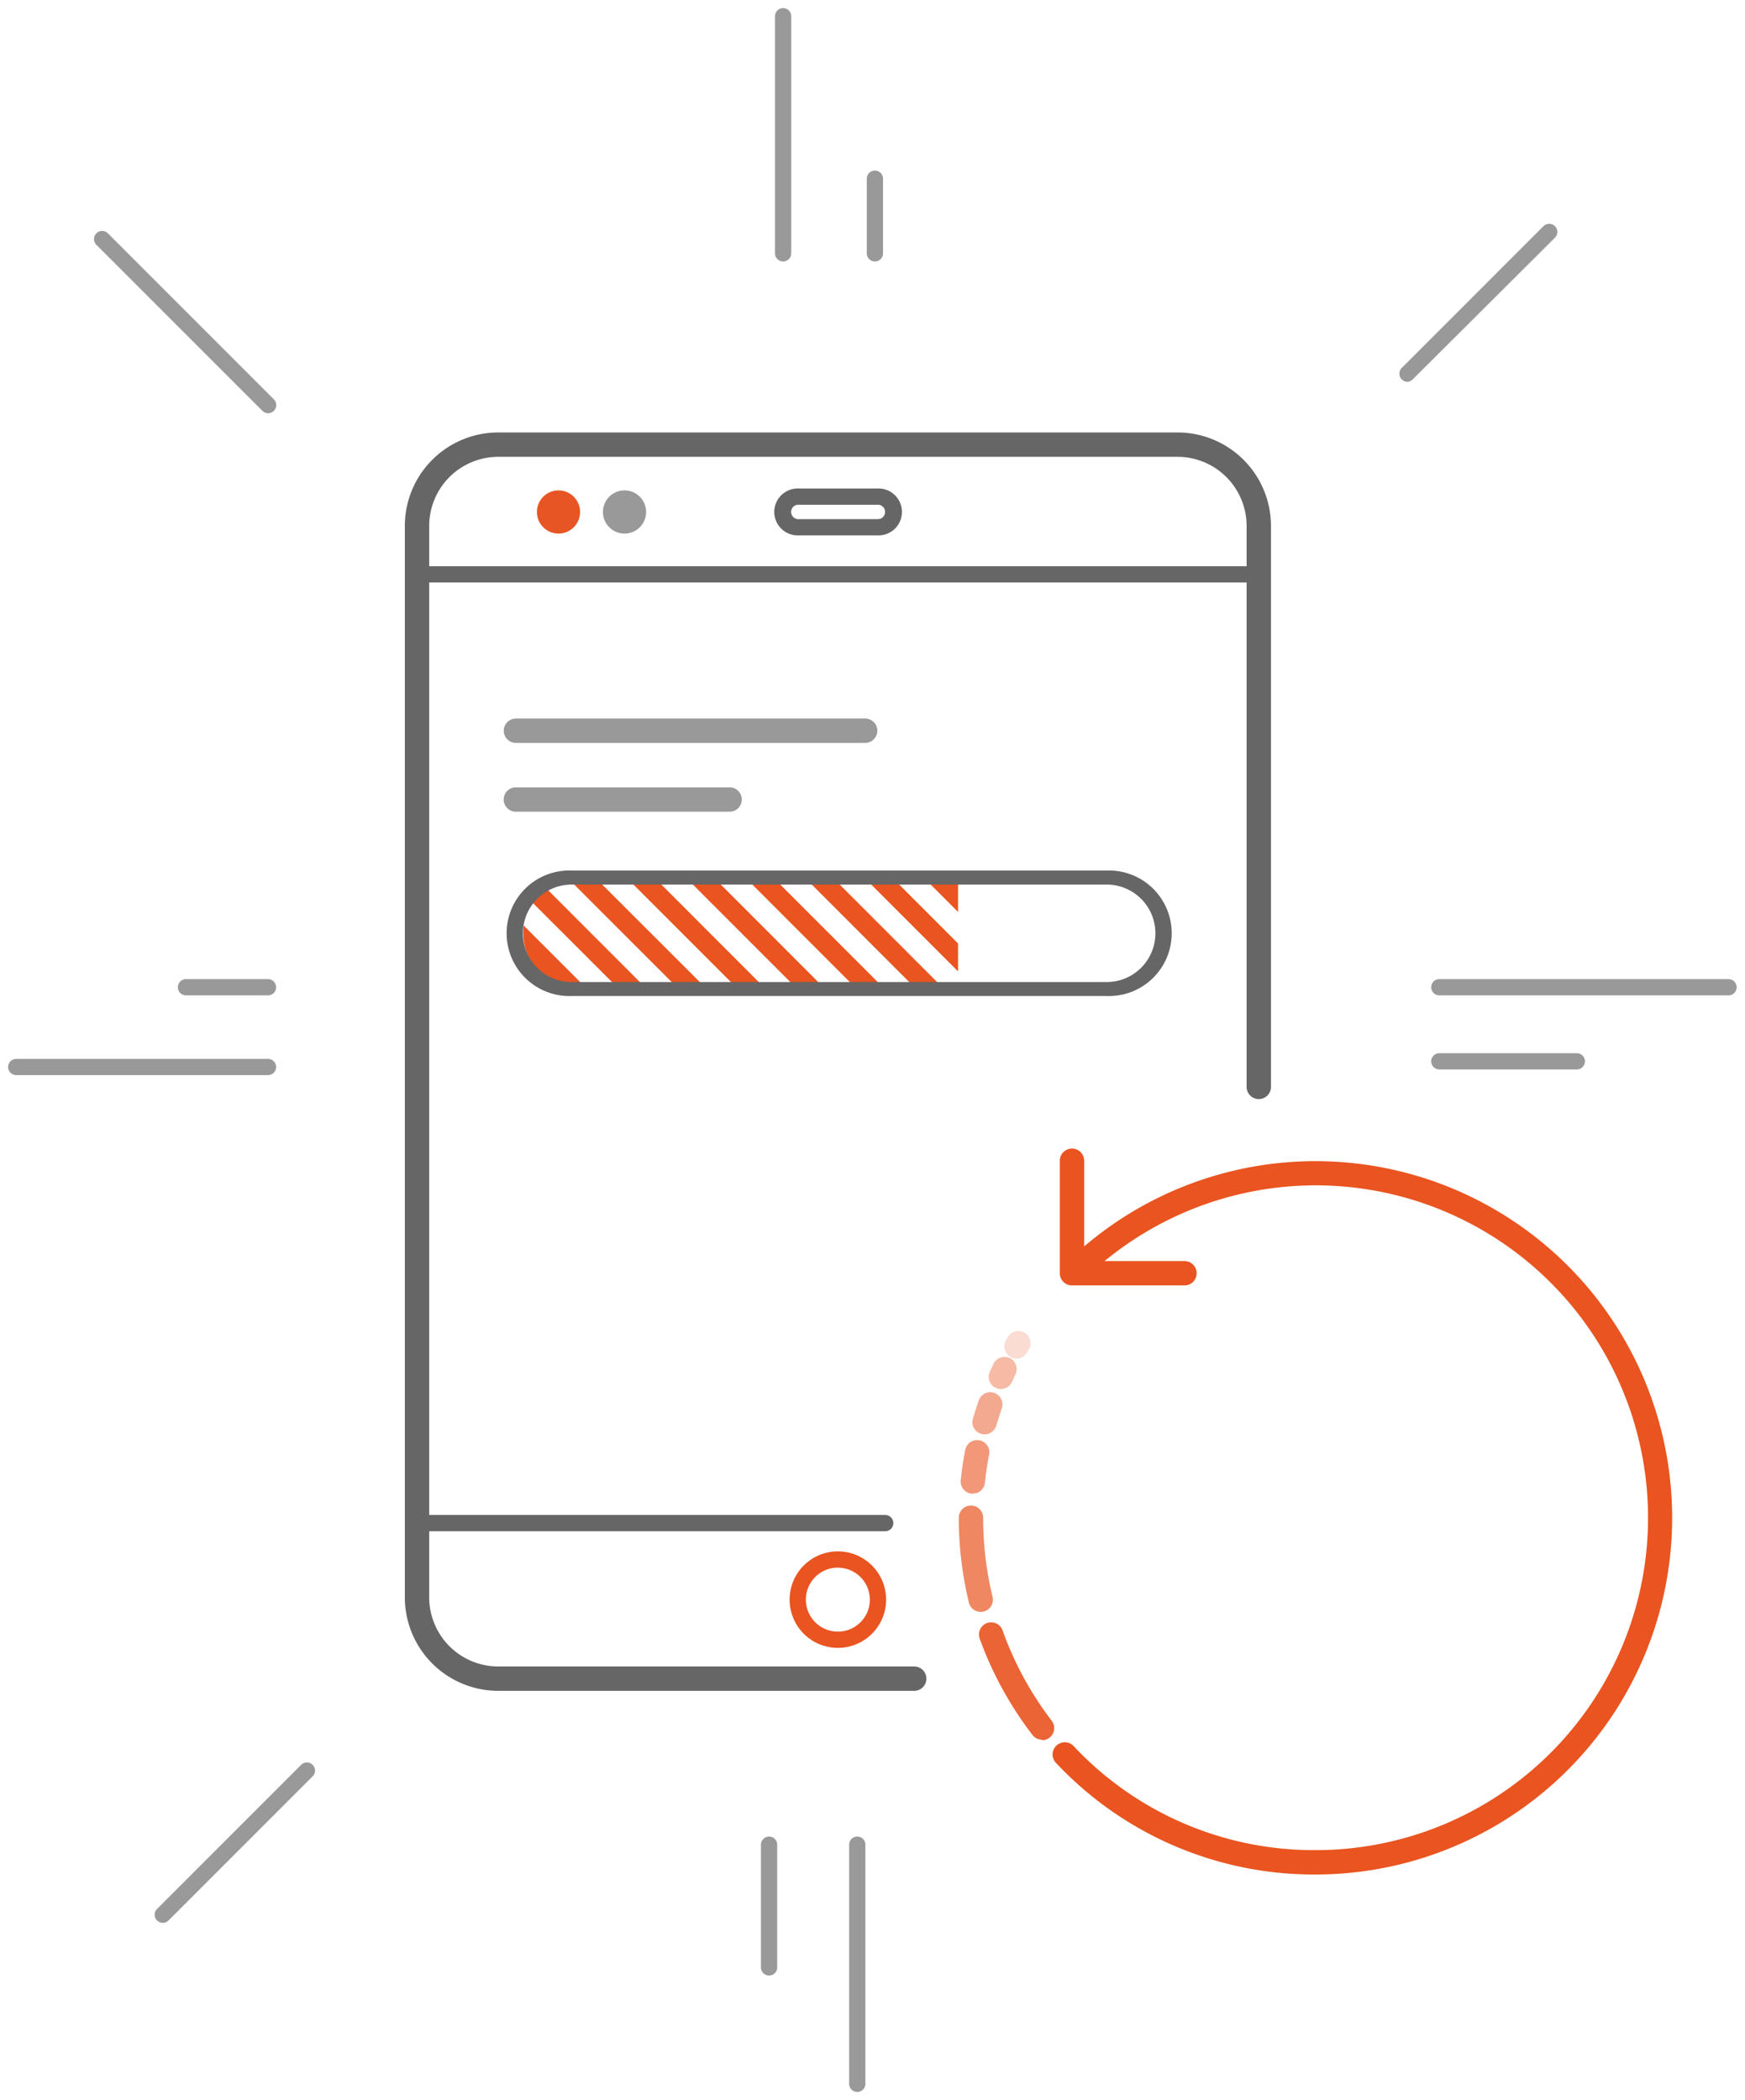 <svg id="Layer_1" data-name="Layer 1" xmlns="http://www.w3.org/2000/svg" viewBox="0 0 214.87 258.53"><defs><style>.cls-1,.cls-3,.cls-4,.cls-5,.cls-6,.cls-7,.cls-8{fill:#e95420;}.cls-2{fill:#666;}.cls-3{opacity:0.6;}.cls-4{opacity:0.5;}.cls-5{opacity:0.4;}.cls-6{opacity:0.2;}.cls-7{opacity:0.9;}.cls-8{opacity:0.7;}.cls-9{fill:#e85525;}.cls-10{fill:#999;}</style></defs><polygon class="cls-1" points="77.13 108.03 90.86 121.76 94.29 121.76 80.57 108.03 77.13 108.03"/><polygon class="cls-1" points="91.77 108.03 105.5 121.76 108.94 121.76 95.21 108.03 91.77 108.03"/><polygon class="cls-1" points="84.45 108.03 98.18 121.76 101.61 121.76 87.89 108.03 84.45 108.03"/><path class="cls-1" d="M71.3,108a6.65,6.65,0,0,0-1.35.14l13.59,13.59H87L73.25,108Z"/><polygon class="cls-1" points="99.09 108.03 112.82 121.76 116.25 121.76 102.53 108.03 99.09 108.03"/><polygon class="cls-1" points="117.97 108.03 113.73 108.03 117.97 112.27 117.97 108.03"/><polygon class="cls-1" points="106.41 108.03 117.97 119.59 117.97 116.15 109.85 108.03 106.41 108.03"/><path class="cls-1" d="M64.44,114.89a6.86,6.86,0,0,0,6.86,6.87h1l-7.82-7.82A7.45,7.45,0,0,0,64.44,114.89Z"/><path class="cls-1" d="M65.57,111.12l10.65,10.64h3.43l-12.39-12.4A6.9,6.9,0,0,0,65.57,111.12Z"/><path class="cls-2" d="M136.27,122.62H70.39a7.73,7.73,0,1,1,0-15.45h65.88a7.73,7.73,0,1,1,0,15.45ZM70.39,108.9a6,6,0,1,0,0,12h65.88a6,6,0,0,0,0-12Z"/><path class="cls-1" d="M145.89,158.25H132a1.5,1.5,0,0,1-1.5-1.5V142.9a1.5,1.5,0,0,1,3,0v12.35h12.35a1.5,1.5,0,0,1,0,3Z"/><path class="cls-3" d="M119.79,183.88h-.16a1.49,1.49,0,0,1-1.33-1.64c.13-1.27.32-2.56.57-3.82a1.5,1.5,0,0,1,2.94.57c-.23,1.18-.41,2.37-.53,3.56A1.5,1.5,0,0,1,119.79,183.88Z"/><path class="cls-4" d="M121.21,176.58a1.4,1.4,0,0,1-.41-.06,1.49,1.49,0,0,1-1-1.85c.22-.77.46-1.52.72-2.27a1.5,1.5,0,1,1,2.83,1c-.24.7-.46,1.4-.67,2.11A1.51,1.51,0,0,1,121.21,176.58Z"/><path class="cls-5" d="M123.25,171a1.49,1.49,0,0,1-1.37-2.11c.13-.3.27-.6.41-.89a1.5,1.5,0,1,1,2.7,1.29l-.37.82A1.5,1.5,0,0,1,123.25,171Z"/><path class="cls-6" d="M125.17,167.26a1.51,1.51,0,0,1-1.3-2.26l.23-.4a1.5,1.5,0,0,1,2.59,1.52l-.23.39A1.5,1.5,0,0,1,125.17,167.26Z"/><path class="cls-1" d="M162,230.77A43.52,43.52,0,0,1,130,217a1.5,1.5,0,0,1,2.18-2.06A40.53,40.53,0,0,0,162,227.77a40.92,40.92,0,1,0-28.45-70.32,1.5,1.5,0,1,1-2.08-2.16A43.91,43.91,0,1,1,162,230.77Z"/><path class="cls-7" d="M128.33,214.18a1.5,1.5,0,0,1-1.19-.58,43.91,43.91,0,0,1-6.47-11.77,1.5,1.5,0,1,1,2.82-1,41,41,0,0,0,6,11,1.49,1.49,0,0,1-1.18,2.41Z"/><path class="cls-8" d="M120.76,198.44a1.49,1.49,0,0,1-1.45-1.14,44.07,44.07,0,0,1-1.25-10.45,1.5,1.5,0,1,1,3,0,41.26,41.26,0,0,0,1.16,9.74,1.5,1.5,0,0,1-1.1,1.81A1.47,1.47,0,0,1,120.76,198.44Z"/><path class="cls-2" d="M155.19,71.71h-104a1,1,0,1,1,0-2h104a1,1,0,0,1,0,2Z"/><path class="cls-2" d="M109,188.51H51.15a1,1,0,0,1,0-2H109a1,1,0,1,1,0,2Z"/><path class="cls-2" d="M112.57,208.16H61.35a11.51,11.51,0,0,1-11.5-11.5V64.74a11.51,11.51,0,0,1,11.5-11.5H145a11.51,11.51,0,0,1,11.5,11.5v69.07a1.5,1.5,0,0,1-3,0V64.74a8.51,8.51,0,0,0-8.5-8.5H61.35a8.51,8.51,0,0,0-8.5,8.5V196.66a8.51,8.51,0,0,0,8.5,8.5h51.22a1.5,1.5,0,1,1,0,3Z"/><path class="cls-2" d="M108,65.91h-9.6a2.89,2.89,0,1,1,0-5.77H108a2.89,2.89,0,1,1,0,5.77Zm-9.6-3.77a.89.89,0,1,0,0,1.77H108a.89.89,0,1,0,0-1.77Z"/><path class="cls-1" d="M103.17,202.87a5.94,5.94,0,1,1,5.94-5.94A5.94,5.94,0,0,1,103.17,202.87Zm0-9.88a3.94,3.94,0,1,0,3.94,3.94A3.94,3.94,0,0,0,103.17,193Z"/><circle class="cls-9" cx="68.77" cy="63.03" r="2.66"/><circle class="cls-10" cx="76.9" cy="63.03" r="2.66"/><path class="cls-10" d="M106.53,91.46h-43a1.5,1.5,0,1,1,0-3h43a1.5,1.5,0,0,1,0,3Z"/><path class="cls-10" d="M89.84,99.93H63.52a1.5,1.5,0,0,1,0-3H89.84a1.5,1.5,0,0,1,0,3Z"/><path class="cls-10" d="M96.43,32.19a1,1,0,0,1-1-1V2a1,1,0,0,1,2,0V31.19A1,1,0,0,1,96.43,32.19Z"/><path class="cls-10" d="M107.73,32.19a1,1,0,0,1-1-1V22a1,1,0,0,1,2,0v9.21A1,1,0,0,1,107.73,32.19Z"/><path class="cls-10" d="M212.84,122.54H177.23a1,1,0,0,1,0-2h35.61a1,1,0,0,1,0,2Z"/><path class="cls-10" d="M194.16,131.66H177.23a1,1,0,0,1,0-2h16.93a1,1,0,0,1,0,2Z"/><path class="cls-10" d="M173.32,47a1,1,0,0,1-.71-1.71l17.44-17.44a1,1,0,0,1,1.42,0,1,1,0,0,1,0,1.41L174,46.66A1,1,0,0,1,173.32,47Z"/><path class="cls-10" d="M20.05,236.72a1,1,0,0,1-.71-1.71l17.74-17.74a1,1,0,0,1,1.42,0,1,1,0,0,1,0,1.41L20.75,236.43A1,1,0,0,1,20.05,236.72Z"/><path class="cls-10" d="M33,132.36h-31a1,1,0,0,1,0-2H33a1,1,0,0,1,0,2Z"/><path class="cls-10" d="M33,122.54H22.9a1,1,0,1,1,0-2H33a1,1,0,1,1,0,2Z"/><path class="cls-10" d="M33,50.87a1,1,0,0,1-.7-.3L11.87,30.14a1,1,0,0,1,0-1.42,1,1,0,0,1,1.41,0L33.72,49.16A1,1,0,0,1,33,50.87Z"/><path class="cls-10" d="M105.56,257.54a1,1,0,0,1-1-1V227.1a1,1,0,1,1,2,0v29.44A1,1,0,0,1,105.56,257.54Z"/><path class="cls-10" d="M94.7,243.21a1,1,0,0,1-1-1V227.1a1,1,0,0,1,2,0v15.11A1,1,0,0,1,94.7,243.21Z"/></svg>